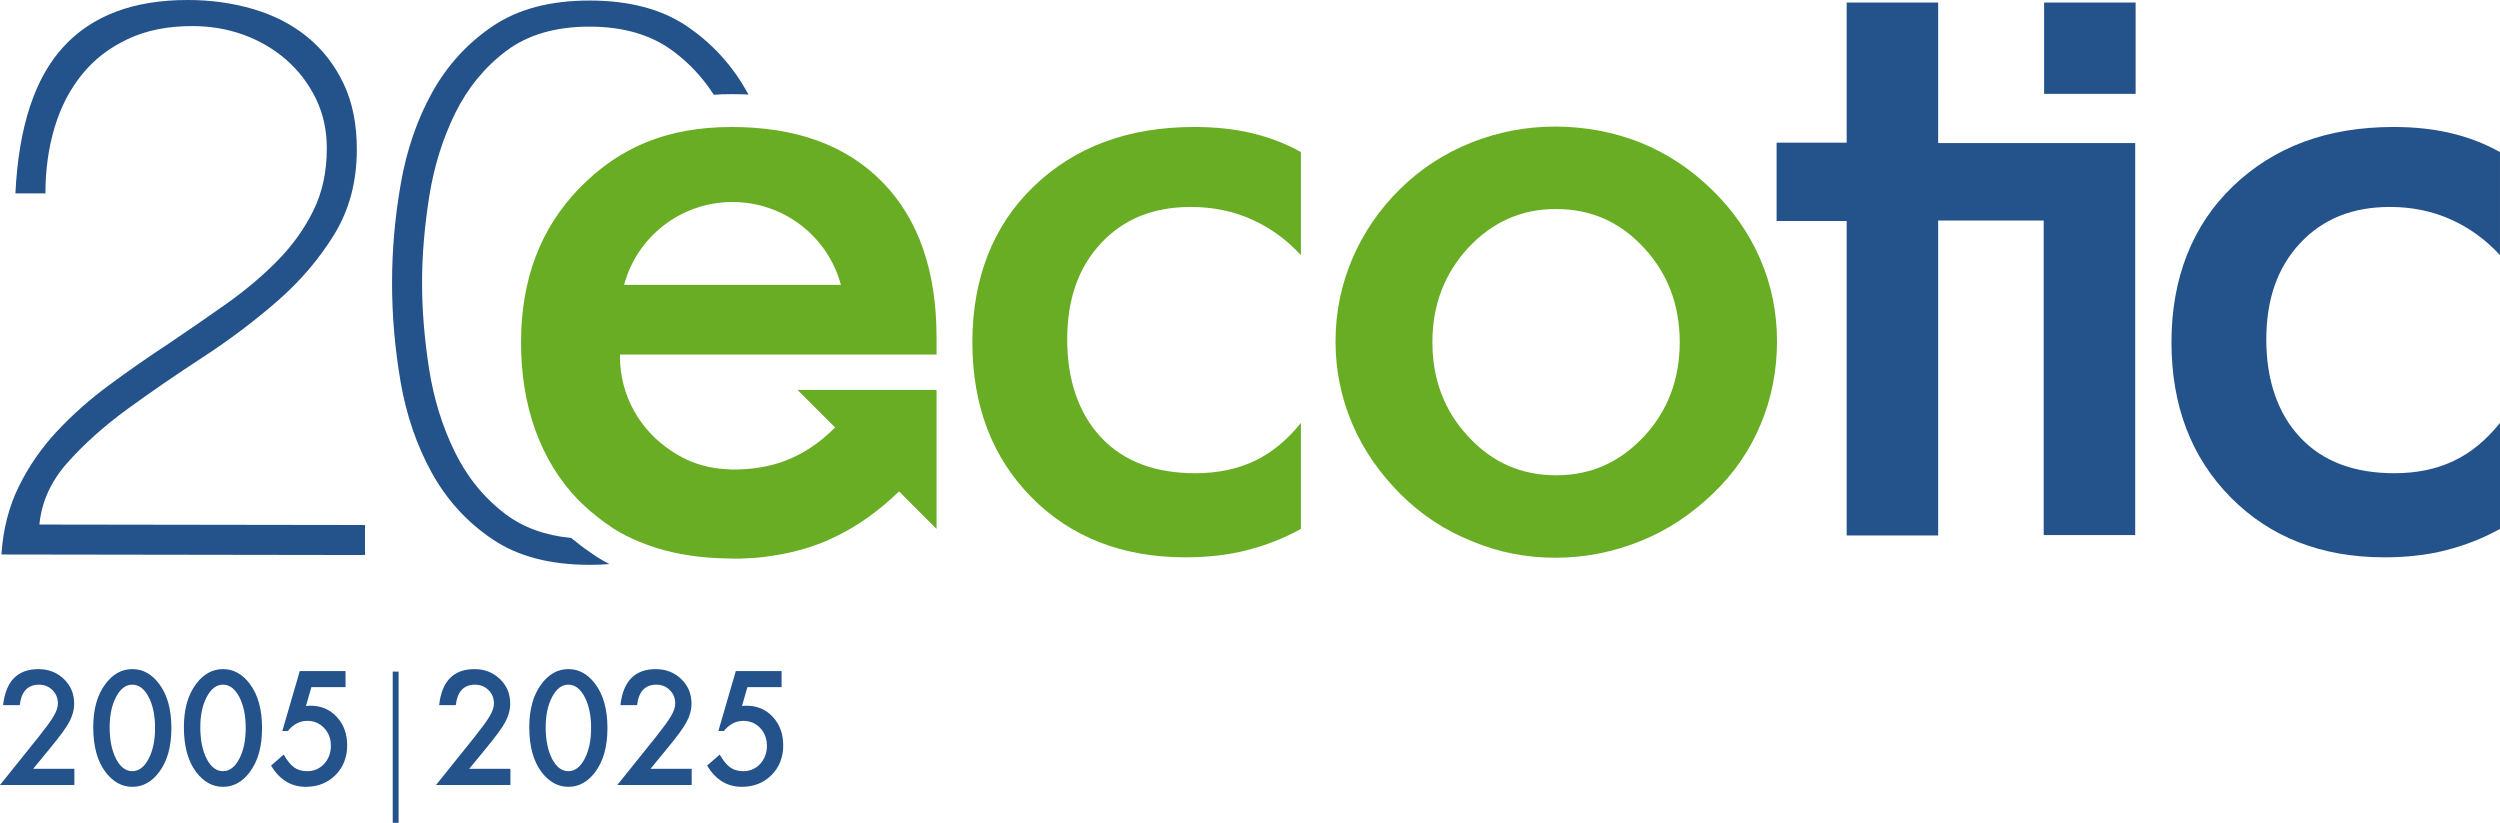 <?xml version="1.0" encoding="UTF-8"?>
<svg id="Capa_2" data-name="Capa 2" xmlns="http://www.w3.org/2000/svg" viewBox="0 0 2190.8 721.01">
  <defs>
    <style>
      .cls-1 {
        fill: #68ad23;
      }

      .cls-2 {
        fill: #24528a;
      }
    </style>
  </defs>
  <g id="Capa_1-2" data-name="Capa 1">
    <g>
      <g>
        <g>
          <path class="cls-2" d="M29.04,673.72h36.13v14.17H0l33.69-41.97c3.31-4.18,6.08-7.81,8.33-10.86,2.24-3.06,3.95-5.63,5.12-7.7,2.39-4.05,3.59-7.69,3.59-10.93,0-4.66-1.59-8.56-4.78-11.7-3.18-3.15-7.12-4.72-11.82-4.72-9.8,0-15.41,5.97-16.84,17.92H2.71c2.34-21.04,12.67-31.56,30.98-31.56,8.84,0,16.25,2.89,22.25,8.66,6.03,5.78,9.05,12.93,9.05,21.47,0,5.44-1.41,10.76-4.21,15.98-1.42,2.71-3.51,5.94-6.25,9.67-2.74,3.73-6.21,8.14-10.4,13.22l-15.08,18.37Z"/>
          <path class="cls-2" d="M81.7,637.31c0-15.91,3.6-28.6,10.81-38.09,6.45-8.58,14.27-12.87,23.44-12.87s16.99,4.29,23.45,12.87c7.21,9.49,10.8,22.4,10.8,38.74s-3.6,29.19-10.8,38.68c-6.45,8.58-14.25,12.87-23.38,12.87s-16.97-4.29-23.5-12.87c-7.21-9.48-10.81-22.59-10.81-39.32ZM96.09,637.37c0,11.08,1.86,20.29,5.59,27.61,3.73,7.21,8.49,10.8,14.27,10.8s10.49-3.6,14.27-10.8c3.77-7.15,5.66-16.19,5.66-27.1s-1.89-19.96-5.66-27.16c-3.77-7.16-8.53-10.74-14.27-10.74s-10.43,3.58-14.21,10.74c-3.76,7.11-5.65,16-5.65,26.64Z"/>
          <path class="cls-2" d="M161.14,637.31c0-15.91,3.6-28.6,10.81-38.09,6.45-8.58,14.27-12.87,23.44-12.87s16.99,4.29,23.45,12.87c7.21,9.49,10.8,22.4,10.8,38.74s-3.6,29.19-10.8,38.68c-6.45,8.58-14.25,12.87-23.38,12.87s-16.97-4.29-23.5-12.87c-7.21-9.48-10.81-22.59-10.81-39.32ZM175.53,637.37c0,11.08,1.86,20.29,5.59,27.61,3.73,7.21,8.49,10.8,14.27,10.8s10.49-3.6,14.27-10.8c3.77-7.15,5.66-16.19,5.66-27.1s-1.89-19.96-5.66-27.16c-3.77-7.16-8.53-10.74-14.27-10.74s-10.43,3.58-14.21,10.74c-3.76,7.11-5.65,16-5.65,26.64Z"/>
          <path class="cls-2" d="M302.8,602.12h-29.92l-4.77,16.56c.71-.09,1.39-.15,2.04-.19.65-.05,1.25-.07,1.79-.07,9.43,0,17.16,3.28,23.19,9.83,6.08,6.51,9.11,14.85,9.11,25.03s-3.44,19.19-10.31,26c-6.88,6.81-15.52,10.22-25.96,10.22-12.87,0-23-6.21-30.42-18.62l11.06-9.64c3.06,5.35,6.14,9.12,9.24,11.32,3.1,2.16,6.89,3.24,11.37,3.24,5.86,0,10.79-2.11,14.77-6.34,3.98-4.35,5.97-9.64,5.97-15.84s-1.97-11.6-5.9-15.65c-3.94-4.18-8.86-6.27-14.77-6.27-6.58,0-12.26,2.96-17.03,8.86h-4.84l15.28-52.52h40.1v14.1Z"/>
          <path class="cls-2" d="M344.15,588.51h5.15v132.5h-5.15v-132.5Z"/>
          <path class="cls-2" d="M411.15,673.72h36.13v14.17h-65.17l33.69-41.97c3.31-4.18,6.08-7.81,8.33-10.86,2.24-3.06,3.95-5.63,5.12-7.7,2.39-4.05,3.59-7.69,3.59-10.93,0-4.66-1.59-8.56-4.78-11.7-3.18-3.15-7.12-4.72-11.82-4.72-9.8,0-15.41,5.97-16.84,17.92h-14.58c2.34-21.04,12.67-31.56,30.98-31.56,8.84,0,16.25,2.89,22.25,8.66,6.03,5.78,9.05,12.93,9.05,21.47,0,5.44-1.41,10.76-4.21,15.98-1.42,2.71-3.51,5.94-6.25,9.67-2.74,3.73-6.21,8.14-10.4,13.22l-15.08,18.37Z"/>
          <path class="cls-2" d="M463.81,637.31c0-15.91,3.6-28.6,10.81-38.09,6.45-8.58,14.27-12.87,23.44-12.87s16.99,4.29,23.45,12.87c7.21,9.49,10.8,22.4,10.8,38.74s-3.6,29.19-10.8,38.68c-6.45,8.58-14.25,12.87-23.38,12.87s-16.97-4.29-23.5-12.87c-7.21-9.48-10.81-22.59-10.81-39.32ZM478.2,637.37c0,11.08,1.86,20.29,5.59,27.61,3.73,7.21,8.49,10.8,14.27,10.8s10.49-3.6,14.27-10.8c3.77-7.15,5.66-16.19,5.66-27.1s-1.89-19.96-5.66-27.16c-3.77-7.16-8.53-10.74-14.27-10.74s-10.43,3.58-14.21,10.74c-3.76,7.11-5.65,16-5.65,26.64Z"/>
          <path class="cls-2" d="M570.02,673.72h36.13v14.17h-65.17l33.69-41.97c3.31-4.18,6.08-7.81,8.33-10.86,2.24-3.06,3.95-5.63,5.12-7.7,2.39-4.05,3.59-7.69,3.59-10.93,0-4.66-1.59-8.56-4.78-11.7-3.18-3.15-7.12-4.72-11.82-4.72-9.8,0-15.41,5.97-16.84,17.92h-14.58c2.34-21.04,12.67-31.56,30.98-31.56,8.84,0,16.25,2.89,22.25,8.66,6.03,5.78,9.05,12.93,9.05,21.47,0,5.44-1.41,10.76-4.21,15.98-1.42,2.71-3.51,5.94-6.25,9.67-2.74,3.73-6.21,8.14-10.4,13.22l-15.08,18.37Z"/>
          <path class="cls-2" d="M684.91,602.12h-29.92l-4.77,16.56c.71-.09,1.39-.15,2.04-.19.65-.05,1.25-.07,1.79-.07,9.43,0,17.16,3.28,23.19,9.83,6.08,6.51,9.11,14.85,9.11,25.03s-3.44,19.19-10.31,26c-6.88,6.81-15.52,10.22-25.96,10.22-12.87,0-23-6.21-30.42-18.62l11.06-9.64c3.06,5.35,6.14,9.12,9.24,11.32,3.1,2.16,6.89,3.24,11.37,3.24,5.86,0,10.79-2.11,14.77-6.34,3.98-4.35,5.97-9.64,5.97-15.84s-1.97-11.6-5.9-15.65c-3.94-4.18-8.86-6.27-14.77-6.27-6.58,0-12.26,2.96-17.03,8.86h-4.84l15.28-52.52h40.1v14.1Z"/>
        </g>
        <g>
          <path class="cls-2" d="M34.53,459.67c1.89-19.88,10.08-37.94,24.68-54.31,14.54-16.37,32.12-32.06,52.68-47.07,20.56-14.95,42.54-30.03,65.87-45.24,23.33-15.22,45.04-31.58,65.2-49.1,20.09-17.52,36.72-36.99,49.91-58.43,13.19-21.51,19.82-46.26,19.82-74.46.07-22.18-3.86-41.46-11.63-57.82-7.84-16.43-18.46-30.03-31.85-40.92-13.39-10.89-29.01-18.94-47.07-24.28C204.14,2.71,185,0,164.72,0c-47.61-.07-83.99,13.59-109.15,41.05C30.34,68.51,16.34,111.25,13.5,169.48h26.31c0-20.76,2.7-40.04,8.05-57.82,5.28-17.72,13.32-33.21,23.94-46.33,10.62-13.19,24.01-23.53,40.24-31.11,16.16-7.64,35.1-11.43,56.81-11.36,15.69,0,30.57,2.57,44.63,7.64,14.07,5.14,26.51,12.44,37.4,21.91,10.82,9.47,19.41,20.76,25.9,33.95,6.42,13.19,9.67,27.8,9.6,43.96,0,20.36-3.99,38.48-11.84,54.37-7.84,15.89-18.39,30.57-31.58,43.96-13.19,13.39-28.07,25.9-44.7,37.67-16.64,11.77-33.54,23.4-50.59,34.9-17.58,11.5-34.83,23.53-51.67,35.98-16.91,12.38-32.12,25.9-45.78,40.44-13.59,14.47-24.82,30.64-33.61,48.42-8.79,17.79-13.93,37.74-15.35,59.85l318.6.47v-26.31l-285.33-.41Z"/>
          <path class="cls-2" d="M655.07,81.36c-13.12-23.81-30.77-43.21-52.89-58.23-22.11-15.08-50.52-22.59-85.14-22.66-34.63-.07-63.03,7.44-85.21,22.39-22.18,15.01-39.9,34.36-53.09,58.09-13.19,23.81-22.32,50.32-27.46,79.67-5.14,29.28-7.71,58.23-7.71,86.9-.07,28.61,2.44,57.55,7.44,86.9,5.07,29.35,14.13,55.86,27.25,79.67,13.12,23.81,30.77,43.21,52.95,58.23,22.11,15.08,50.52,22.59,85.15,22.66,6.09,0,11.97-.2,17.65-.68-7.98-4.13-13.12-7.64-15.49-9.4-6.56-4.26-12.38-8.93-17.99-13.46-22.93-2.23-42.06-9.2-57.55-20.9-18.94-14.34-33.75-32.6-44.57-54.78-10.82-22.18-18.33-46.39-22.45-72.77-4.06-26.31-6.15-51.47-6.09-75.47,0-24.01,2.16-49.17,6.29-75.47,4.19-26.31,11.77-50.52,22.65-72.7,10.89-22.11,25.77-40.37,44.7-54.64,18.94-14.27,43.42-21.44,73.45-21.37,29.55.07,53.9,7.24,73.04,21.57,14.14,10.55,25.97,23.26,35.51,38.14,5.14-.41,10.35-.54,15.62-.54,5,0,9.87.13,14.74.34-.27-.54-.54-1.01-.81-1.49Z"/>
        </g>
        <path class="cls-2" d="M1618.28,2.2v122.81h-61.41v68.63h61.41v275.59h80.17V193.28h92.48v275.63h80.19V125.37h-172.67V2.2h-80.17ZM1791.3,82.27h80.19V2.2h-80.19v80.07Z"/>
        <path class="cls-2" d="M2190.45,223.26c-12.28-13.36-26.74-23.84-42.99-31.06-16.25-7.24-33.95-10.84-53.1-10.84-32.86,0-58.87,10.47-78.75,31.78-19.85,21.3-29.61,49.13-29.61,84.52s10.11,65.03,29.98,85.98c19.87,20.95,47.31,31.06,82.36,31.06,19.5,0,36.83-3.62,52.01-10.84,15.18-7.22,28.54-18.42,40.45-33.23v92.83c-14.81,8.31-30.69,14.45-47.67,18.8-16.98,4.32-35.05,6.14-53.83,6.14-54.9,0-100.06-17.7-134.37-52.38-34.68-35.05-52.03-80.56-52.03-136.19s18.07-102.22,53.83-136.54c36.13-34.68,82.72-52.01,140.88-52.01,18.05,0,35.03,1.8,50.21,5.42,15.16,3.62,29.61,9.04,42.97,16.61v89.95h-.35Z"/>
      </g>
      <path class="cls-1" d="M1139.66,223.26c-12.28-13.36-26.74-23.84-42.99-31.06-16.25-7.24-33.95-10.84-53.1-10.84-32.86,0-58.87,10.47-78.75,31.78-19.85,21.3-29.61,49.13-29.61,84.52s10.11,65.03,29.98,85.98c19.87,20.95,47.31,31.06,82.36,31.06,19.5,0,36.83-3.62,52.01-10.84,15.18-7.22,28.54-18.42,40.45-33.23v92.83c-14.81,8.31-30.69,14.45-47.67,18.8-16.98,4.32-35.05,6.14-53.83,6.14-54.9,0-100.06-17.7-134.37-52.38-34.68-35.05-52.03-80.56-52.03-136.19s18.07-102.22,53.83-136.54c36.13-34.68,82.72-52.01,140.88-52.01,18.05,0,35.03,1.8,50.21,5.42,15.16,3.62,29.61,9.04,42.97,16.61v89.95h-.35Z"/>
      <path class="cls-1" d="M641.9,177.03c45.51,0,83.79,30.71,95,72.6h-190c11.19-41.9,49.48-72.6,95-72.6M543.28,310.68h277.43v-15.18c0-58.15-15.9-103.66-47.33-135.82-31.78-32.51-75.85-48.39-132.2-48.39s-98.25,17.68-132.92,53.09c-34.68,35.4-51.66,80.56-51.66,135.82s16.61,102.96,49.84,137.64c1.09,1.08,8.31,7.94,10.84,10.11,5.79,4.69,11.56,9.39,17.7,13.36,0,0,11.21,8.67,33.6,16.62,18.05,6.49,37.93,10.11,59.97,11.19.71,0,12.99.37,12.99.37h7.59c.72,0,6.14-.37,7.94-.37,2.17,0,10.84-.72,12.65-1.08,2.52-.37,8.31-1.09,10.11-1.45,17.33-2.89,33.6-7.59,48.41-14.45,23.84-10.84,42.62-25.29,58.87-40.82l.72-.72,32.88,32.88v-121.74h-121.74l32.86,32.88c-28.89,28.89-58.5,36.85-89.93,36.85-1.82,0-6.14-.37-6.14-.37-13.73-.72-26.74-4.32-38.3-10.47-.72-.37-2.52-1.45-2.52-1.45-3.97-2.17-6.49-3.97-6.49-3.97-27.11-17.7-45.16-48.06-45.16-82.73v-1.8Z"/>
      <path class="cls-1" d="M1170.36,299.12c0-25.64,5.06-49.86,14.81-72.6,9.76-22.77,23.84-43.34,41.91-61.04,18.05-17.7,38.65-31.06,62.12-40.47,23.49-9.39,48.04-14.08,73.7-14.08s51.29,4.69,74.77,14.08c23.12,9.41,44.07,23.12,62.84,41.54,18.42,18.07,32.51,38.3,42.27,61.04,9.76,22.77,14.45,46.61,14.45,71.53s-4.69,50.21-14.45,72.97c-9.39,22.75-23.49,42.97-41.54,60.32-19.15,18.42-40.45,32.51-63.94,41.9-23.47,9.39-48.04,14.45-74.05,14.45s-49.84-4.69-73.33-14.45c-23.47-9.39-44.42-23.12-62.49-41.17-18.42-18.42-32.51-38.65-42.27-61.41-9.74-22.75-14.81-46.96-14.81-72.6M1471.98,299.84c0-32.51-10.48-60.32-31.43-82.72-20.95-22.77-46.59-33.95-76.93-33.95s-55.63,11.19-76.95,33.95c-20.95,22.75-31.43,50.21-31.43,82.72s10.48,60.32,31.43,82.72c20.95,22.77,46.59,33.95,76.95,33.95s55.63-11.19,76.93-33.95c20.95-22.4,31.43-50.21,31.43-82.72"/>
    </g>
  </g>
</svg>